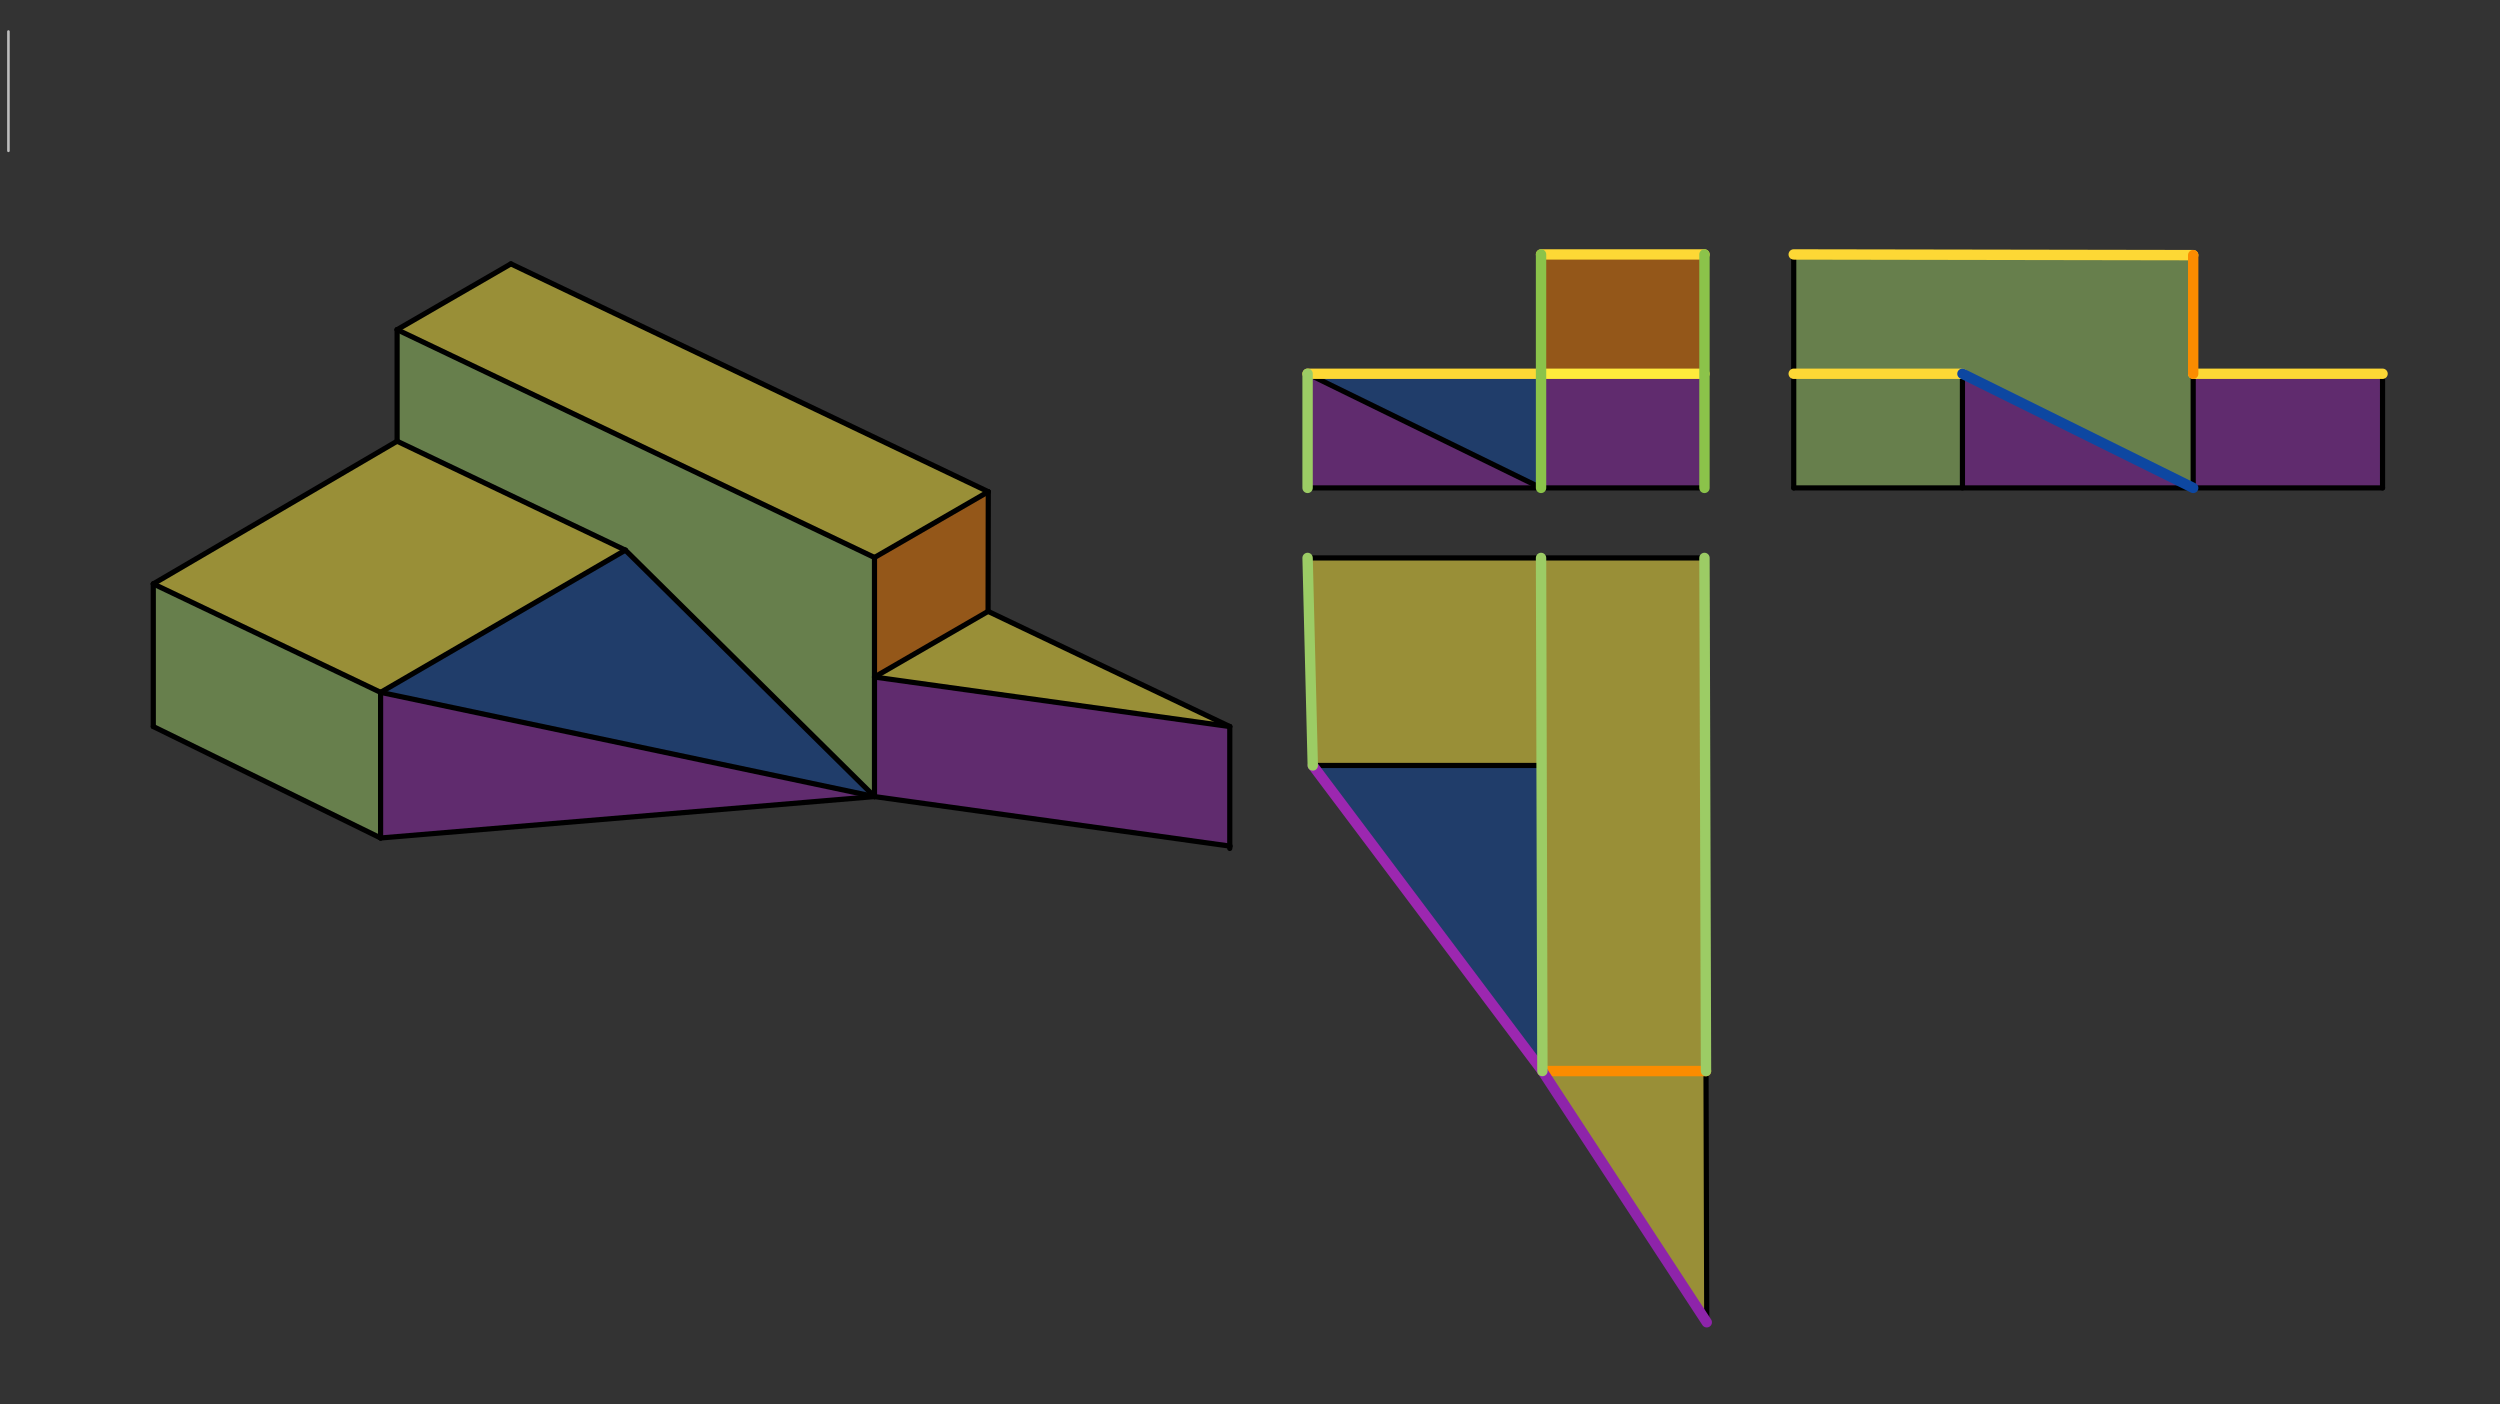 <svg xmlns="http://www.w3.org/2000/svg" class="svg--816" height="100%" preserveAspectRatio="xMidYMid meet" viewBox="0 0 963.78 541.417" width="100%"><rect x="0" y="0" width="963.78" height="541.417" fill="#333333" stroke="none"/><defs><marker id="marker-arrow" markerHeight="16" markerUnits="userSpaceOnUse" markerWidth="24" orient="auto-start-reverse" refX="24" refY="4" viewBox="0 0 24 8"><path d="M 0 0 L 24 4 L 0 8 z" stroke="inherit"></path></marker></defs><g class="aux-layer--949"><g class="element--733"><line stroke="#BDBDBD" stroke-dasharray="none" stroke-linecap="round" stroke-width="1" x1="3.25" x2="3.25" y1="12.146" y2="58.146"></line></g></g><g class="main-layer--75a"><g class="element--733"><g fill="#FFEB3B" opacity="0.5"><path d="M 59.091 225.091 L 153.091 170.091 L 241.091 212.091 L 146.723 266.915 L 59.091 225.091 Z" stroke="none"></path></g></g><g class="element--733"><g fill="#FFEB3B" opacity="0.5"><path d="M 153.091 127.091 L 196.962 101.725 L 380.996 189.56 L 337.125 214.925 L 153.091 127.091 Z" stroke="none"></path></g></g><g class="element--733"><g fill="#FFEB3B" opacity="0.5"><path d="M 337.125 261.008 L 380.916 235.688 L 474.091 280.091 L 337.125 261.008 Z" stroke="none"></path></g></g><g class="element--733"><g fill="#FFEB3B" opacity="0.5"><path d="M 504.091 215.091 L 506.091 295.091 L 594.302 295.091 L 594.091 215.091 L 504.091 215.091 Z" stroke="none"></path></g></g><g class="element--733"><g fill="#FFEB3B" opacity="0.5"><path d="M 594.091 215.091 L 657.091 215.091 L 657.684 412.909 L 594.613 412.909 L 594.091 215.091 Z" stroke="none"></path></g></g><g class="element--733"><g fill="#FFEB3B" opacity="0.5"><path d="M 594.613 412.909 L 657.684 412.909 L 657.975 509.753 L 594.613 412.909 Z" stroke="none"></path></g></g><g class="element--733"><g fill="#F57C00" opacity="0.5"><path d="M 337.125 214.925 L 337.125 261.008 L 380.916 235.688 L 380.996 189.56 L 337.125 214.925 Z" stroke="none"></path></g></g><g class="element--733"><g fill="#F57C00" opacity="0.5"><path d="M 594.091 98.091 L 594.091 144.091 L 657.091 144.091 L 657.091 98.091 L 594.091 98.091 Z" stroke="none"></path></g></g><g class="element--733"><g fill="#8E24AA" opacity="0.5"><path d="M 146.723 266.915 L 146.723 323.054 L 337.125 307.091 L 146.723 266.915 Z" stroke="none"></path></g></g><g class="element--733"><g fill="#8E24AA" opacity="0.5"><path d="M 756.545 144.091 L 756.545 188.091 L 845.5 188.091 L 756.545 144.091 Z" stroke="none"></path></g></g><g class="element--733"><g fill="#8E24AA" opacity="0.5"><path d="M 504.091 144.091 L 504.091 188.091 L 594.091 188.091 L 504.091 144.091 Z" stroke="none"></path></g></g><g class="element--733"><g fill="#8E24AA" opacity="0.5"><path d="M 337.125 261.008 L 337.125 307.091 L 474.091 326.174 L 474.091 280.091 L 337.125 261.008 Z" stroke="none"></path></g></g><g class="element--733"><g fill="#8E24AA" opacity="0.5"><path d="M 845.5 144.091 L 845.5 188.091 L 918.5 188.091 L 918.5 144.091 L 845.5 144.091 Z" stroke="none"></path></g></g><g class="element--733"><g fill="#8E24AA" opacity="0.5"><path d="M 594.091 144.091 L 594.091 188.091 L 657.091 188.091 L 657.091 144.091 L 594.091 144.091 Z" stroke="none"></path></g></g><g class="element--733"><g fill="#9CCC65" opacity="0.5"><path d="M 153.091 127.091 L 153.091 170.091 L 241.091 212.091 L 337.125 307.091 L 337.125 214.925 L 153.091 127.091 Z" stroke="none"></path></g></g><g class="element--733"><g fill="#9CCC65" opacity="0.5"><path d="M 691.5 144.091 L 691.5 98.091 L 845.5 98.359 L 845.5 188.091 L 756.545 144.091 L 691.5 144.091 Z" stroke="none"></path></g></g><g class="element--733"><g fill="#FFF176" opacity="0.5"><path d="M 510.25 248.028 L 680.329 248.028 L 510.25 248.028 Z" stroke="none"></path></g></g><g class="element--733"><g fill="#9CCC65" opacity="0.5"><path d="M 59.091 225.091 L 59.091 280.091 L 146.723 323.054 L 146.723 266.915 L 59.091 225.091 Z" stroke="none"></path></g></g><g class="element--733"><g fill="#9CCC65" opacity="0.5"><path d="M 691.5 144.091 L 691.5 188.091 L 756.545 188.091 L 756.545 144.091 L 691.5 144.091 Z" stroke="none"></path></g></g><g class="element--733"><g fill="#0D47A1" opacity="0.5"><path d="M 241.091 212.091 L 146.723 266.915 L 337.125 307.091 L 241.091 212.091 Z" stroke="none"></path></g></g><g class="element--733"><g fill="#0D47A1" opacity="0.5"><path d="M 506.091 295.091 L 594.302 295.091 L 594.613 412.909 L 509.5 299.359 Z" stroke="none"></path></g></g><g class="element--733"><g fill="#0D47A1" opacity="0.5"><path d="M 504.091 144.091 L 594.091 188.091 L 594.091 144.091 L 504.091 144.091 Z" stroke="none"></path></g></g><g class="element--733"><line stroke="#000000" stroke-dasharray="none" stroke-linecap="round" stroke-width="2" x1="59.091" x2="153.091" y1="225.091" y2="170.091"></line></g><g class="element--733"><line stroke="#000000" stroke-dasharray="none" stroke-linecap="round" stroke-width="2" x1="153.091" x2="241.091" y1="170.091" y2="212.091"></line></g><g class="element--733"><line stroke="#000000" stroke-dasharray="none" stroke-linecap="round" stroke-width="2" x1="59.091" x2="146.723" y1="225.091" y2="266.915"></line></g><g class="element--733"><line stroke="#000000" stroke-dasharray="none" stroke-linecap="round" stroke-width="2" x1="146.723" x2="241.091" y1="266.915" y2="212.091"></line></g><g class="element--733"><line stroke="#000000" stroke-dasharray="none" stroke-linecap="round" stroke-width="2" x1="153.091" x2="153.091" y1="170.091" y2="127.091"></line></g><g class="element--733"><line stroke="#000000" stroke-dasharray="none" stroke-linecap="round" stroke-width="2" x1="153.091" x2="337.125" y1="127.091" y2="214.925"></line></g><g class="element--733"><line stroke="#000000" stroke-dasharray="none" stroke-linecap="round" stroke-width="2" x1="59.091" x2="59.091" y1="225.091" y2="280.091"></line></g><g class="element--733"><line stroke="#000000" stroke-dasharray="none" stroke-linecap="round" stroke-width="2" x1="146.723" x2="146.723" y1="266.915" y2="323.054"></line></g><g class="element--733"><line stroke="#000000" stroke-dasharray="none" stroke-linecap="round" stroke-width="2" x1="59.091" x2="146.723" y1="280.091" y2="323.054"></line></g><g class="element--733"><line stroke="#000000" stroke-dasharray="none" stroke-linecap="round" stroke-width="2" x1="337.125" x2="337.125" y1="214.925" y2="307.091"></line></g><g class="element--733"><line stroke="#000000" stroke-dasharray="none" stroke-linecap="round" stroke-width="2" x1="241.091" x2="337.125" y1="212.091" y2="307.091"></line></g><g class="element--733"><line stroke="#000000" stroke-dasharray="none" stroke-linecap="round" stroke-width="2" x1="146.723" x2="337.125" y1="266.915" y2="307.091"></line></g><g class="element--733"><line stroke="#000000" stroke-dasharray="none" stroke-linecap="round" stroke-width="2" x1="146.723" x2="337.125" y1="323.054" y2="307.091"></line></g><g class="element--733"><line stroke="#000000" stroke-dasharray="none" stroke-linecap="round" stroke-width="2" x1="153.091" x2="196.962" y1="127.091" y2="101.725"></line></g><g class="element--733"><line stroke="#000000" stroke-dasharray="none" stroke-linecap="round" stroke-width="2" x1="337.125" x2="380.916" y1="261.008" y2="235.688"></line></g><g class="element--733"><line stroke="#000000" stroke-dasharray="none" stroke-linecap="round" stroke-width="2" x1="337.125" x2="474.091" y1="261.008" y2="280.091"></line></g><g class="element--733"><line stroke="#000000" stroke-dasharray="none" stroke-linecap="round" stroke-width="2" x1="380.916" x2="474.091" y1="235.688" y2="280.091"></line></g><g class="element--733"><line stroke="#000000" stroke-dasharray="none" stroke-linecap="round" stroke-width="2" x1="380.996" x2="380.916" y1="189.56" y2="235.688"></line></g><g class="element--733"><line stroke="#000000" stroke-dasharray="none" stroke-linecap="round" stroke-width="2" x1="474.091" x2="474.091" y1="280.091" y2="327.091"></line></g><g class="element--733"><line stroke="#000000" stroke-dasharray="none" stroke-linecap="round" stroke-width="2" x1="337.125" x2="474.216" y1="307.091" y2="326.191"></line></g><g class="element--733"><line stroke="#000000" stroke-dasharray="none" stroke-linecap="round" stroke-width="2" x1="196.962" x2="380.996" y1="101.725" y2="189.56"></line></g><g class="element--733"><line stroke="#000000" stroke-dasharray="none" stroke-linecap="round" stroke-width="2" x1="337.125" x2="380.996" y1="214.925" y2="189.56"></line></g><g class="element--733"><line stroke="#000000" stroke-dasharray="none" stroke-linecap="round" stroke-width="1" x1="504.091" x2="656.091" y1="144.091" y2="144.091"></line></g><g class="element--733"><line stroke="#000000" stroke-dasharray="none" stroke-linecap="round" stroke-width="1" x1="504.091" x2="657.091" y1="188.091" y2="188.091"></line></g><g class="element--733"><line stroke="#000000" stroke-dasharray="none" stroke-linecap="round" stroke-width="2" x1="504.091" x2="594.091" y1="144.091" y2="144.091"></line></g><g class="element--733"><line stroke="#000000" stroke-dasharray="none" stroke-linecap="round" stroke-width="2" x1="594.091" x2="594.091" y1="144.091" y2="98.091"></line></g><g class="element--733"><line stroke="#000000" stroke-dasharray="none" stroke-linecap="round" stroke-width="2" x1="594.091" x2="657.091" y1="98.091" y2="98.091"></line></g><g class="element--733"><line stroke="#000000" stroke-dasharray="none" stroke-linecap="round" stroke-width="2" x1="657.091" x2="657.091" y1="98.091" y2="144.091"></line></g><g class="element--733"><line stroke="#000000" stroke-dasharray="none" stroke-linecap="round" stroke-width="2" x1="657.091" x2="594.091" y1="144.091" y2="144.091"></line></g><g class="element--733"><line stroke="#000000" stroke-dasharray="none" stroke-linecap="round" stroke-width="2" x1="504.091" x2="594.091" y1="144.091" y2="188.091"></line></g><g class="element--733"><line stroke="#000000" stroke-dasharray="none" stroke-linecap="round" stroke-width="2" x1="594.091" x2="594.091" y1="188.091" y2="144.091"></line></g><g class="element--733"><line stroke="#000000" stroke-dasharray="none" stroke-linecap="round" stroke-width="2" x1="504.091" x2="504.091" y1="144.091" y2="188.091"></line></g><g class="element--733"><line stroke="#000000" stroke-dasharray="none" stroke-linecap="round" stroke-width="2" x1="504.091" x2="657.091" y1="188.091" y2="188.091"></line></g><g class="element--733"><line stroke="#000000" stroke-dasharray="none" stroke-linecap="round" stroke-width="2" x1="657.091" x2="657.091" y1="188.091" y2="98.091"></line></g><g class="element--733"><line stroke="#000000" stroke-dasharray="none" stroke-linecap="round" stroke-width="1" x1="504.091" x2="657.091" y1="215.091" y2="215.091"></line></g><g class="element--733"><line stroke="#000000" stroke-dasharray="none" stroke-linecap="round" stroke-width="1" x1="756.545" x2="756.545" y1="144.091" y2="188.091"></line></g><g class="element--733"><line stroke="#000000" stroke-dasharray="none" stroke-linecap="round" stroke-width="2" x1="691.5" x2="691.5" y1="98.091" y2="188.091"></line></g><g class="element--733"><line stroke="#000000" stroke-dasharray="none" stroke-linecap="round" stroke-width="2" x1="691.5" x2="845.5" y1="188.091" y2="188.091"></line></g><g class="element--733"><line stroke="#000000" stroke-dasharray="none" stroke-linecap="round" stroke-width="2" x1="756.545" x2="756.545" y1="188.091" y2="144.091"></line></g><g class="element--733"><line stroke="#000000" stroke-dasharray="none" stroke-linecap="round" stroke-width="2" x1="756.545" x2="845.5" y1="144.091" y2="188.091"></line></g><g class="element--733"><line stroke="#000000" stroke-dasharray="none" stroke-linecap="round" stroke-width="2" x1="691.5" x2="756.545" y1="144.091" y2="144.091"></line></g><g class="element--733"><line stroke="#000000" stroke-dasharray="none" stroke-linecap="round" stroke-width="2" x1="691.5" x2="845.5" y1="98.091" y2="98.359"></line></g><g class="element--733"><line stroke="#000000" stroke-dasharray="none" stroke-linecap="round" stroke-width="2" x1="845.5" x2="845.5" y1="188.091" y2="98.359"></line></g><g class="element--733"><line stroke="#000000" stroke-dasharray="none" stroke-linecap="round" stroke-width="2" x1="845.5" x2="918.5" y1="144.091" y2="144.091"></line></g><g class="element--733"><line stroke="#000000" stroke-dasharray="none" stroke-linecap="round" stroke-width="2" x1="918.5" x2="918.5" y1="144.091" y2="188.091"></line></g><g class="element--733"><line stroke="#000000" stroke-dasharray="none" stroke-linecap="round" stroke-width="2" x1="918.5" x2="845.5" y1="188.091" y2="188.091"></line></g><g class="element--733"><line stroke="#000000" stroke-dasharray="none" stroke-linecap="round" stroke-width="1" x1="506.091" x2="594.613" y1="295.091" y2="412.909"></line></g><g class="element--733"><line stroke="#000000" stroke-dasharray="none" stroke-linecap="round" stroke-width="2" x1="594.613" x2="657.975" y1="412.909" y2="509.753"></line></g><g class="element--733"><line stroke="#000000" stroke-dasharray="none" stroke-linecap="round" stroke-width="2" x1="504.091" x2="657.091" y1="215.091" y2="215.091"></line></g><g class="element--733"><line stroke="#000000" stroke-dasharray="none" stroke-linecap="round" stroke-width="2" x1="594.091" x2="594.613" y1="215.091" y2="412.909"></line></g><g class="element--733"><line stroke="#000000" stroke-dasharray="none" stroke-linecap="round" stroke-width="2" x1="594.613" x2="657.945" y1="412.909" y2="412.909"></line></g><g class="element--733"><line stroke="#000000" stroke-dasharray="none" stroke-linecap="round" stroke-width="2" x1="657.091" x2="657.975" y1="215.091" y2="509.753"></line></g><g class="element--733"><line stroke="#000000" stroke-dasharray="none" stroke-linecap="round" stroke-width="2" x1="504.091" x2="506.091" y1="215.091" y2="295.091"></line></g><g class="element--733"><line stroke="#000000" stroke-dasharray="none" stroke-linecap="round" stroke-width="2" x1="506.091" x2="594.302" y1="295.091" y2="295.091"></line></g><g class="element--733"><line stroke="#000000" stroke-dasharray="none" stroke-linecap="round" stroke-width="2" x1="506.091" x2="594.613" y1="295.091" y2="412.909"></line></g><g class="element--733"><line stroke="#FDD835" stroke-dasharray="none" stroke-linecap="round" stroke-width="4" x1="504.091" x2="594.091" y1="144.091" y2="144.091"></line></g><g class="element--733"><line stroke="#FDD835" stroke-dasharray="none" stroke-linecap="round" stroke-width="4" x1="691.5" x2="756.545" y1="144.091" y2="144.091"></line></g><g class="element--733"><line stroke="#FDD835" stroke-dasharray="none" stroke-linecap="round" stroke-width="4" x1="594.091" x2="657.091" y1="98.091" y2="98.091"></line></g><g class="element--733"><line stroke="#FDD835" stroke-dasharray="none" stroke-linecap="round" stroke-width="4" x1="691.5" x2="845.5" y1="98.091" y2="98.359"></line></g><g class="element--733"><line stroke="#FDD835" stroke-dasharray="none" stroke-linecap="round" stroke-width="4" x1="845.5" x2="918.5" y1="144.091" y2="144.091"></line></g><g class="element--733"><line stroke="#FFEB3B" stroke-dasharray="none" stroke-linecap="round" stroke-width="4" x1="594.091" x2="657.091" y1="144.091" y2="144.091"></line></g><g class="element--733"><line stroke="#FB8C00" stroke-dasharray="none" stroke-linecap="round" stroke-width="4" x1="845.5" x2="845.5" y1="98.359" y2="144.091"></line></g><g class="element--733"><line stroke="#FB8C00" stroke-dasharray="none" stroke-linecap="round" stroke-width="4" x1="594.613" x2="657.684" y1="412.909" y2="412.909"></line></g><g class="element--733"><line stroke="#9C27B0" stroke-dasharray="none" stroke-linecap="round" stroke-width="4" x1="506.091" x2="594.613" y1="295.091" y2="412.909"></line></g><g class="element--733"><line stroke="#8E24AA" stroke-dasharray="none" stroke-linecap="round" stroke-width="4" x1="594.613" x2="657.975" y1="412.909" y2="509.753"></line></g><g class="element--733"><line stroke="#9CCC65" stroke-dasharray="none" stroke-linecap="round" stroke-width="4" x1="594.091" x2="594.613" y1="215.091" y2="412.909"></line></g><g class="element--733"><line stroke="#9CCC65" stroke-dasharray="none" stroke-linecap="round" stroke-width="4" x1="657.091" x2="657.684" y1="215.091" y2="412.909"></line></g><g class="element--733"><line stroke="#9CCC65" stroke-dasharray="none" stroke-linecap="round" stroke-width="4" x1="504.091" x2="504.091" y1="144.091" y2="188.091"></line></g><g class="element--733"><line stroke="#9CCC65" stroke-dasharray="none" stroke-linecap="round" stroke-width="4" x1="504.091" x2="506.091" y1="215.091" y2="295.091"></line></g><g class="element--733"><line stroke="#8BC34A" stroke-dasharray="none" stroke-linecap="round" stroke-width="4" x1="594.091" x2="594.091" y1="98.091" y2="188.091"></line></g><g class="element--733"><line stroke="#8BC34A" stroke-dasharray="none" stroke-linecap="round" stroke-width="4" x1="657.091" x2="657.091" y1="98.091" y2="188.091"></line></g><g class="element--733"><line stroke="#0D47A1" stroke-dasharray="none" stroke-linecap="round" stroke-width="4" x1="756.545" x2="845.5" y1="144.091" y2="188.091"></line></g></g><g class="snaps-layer--ac6"></g><g class="temp-layer--52d"></g></svg>